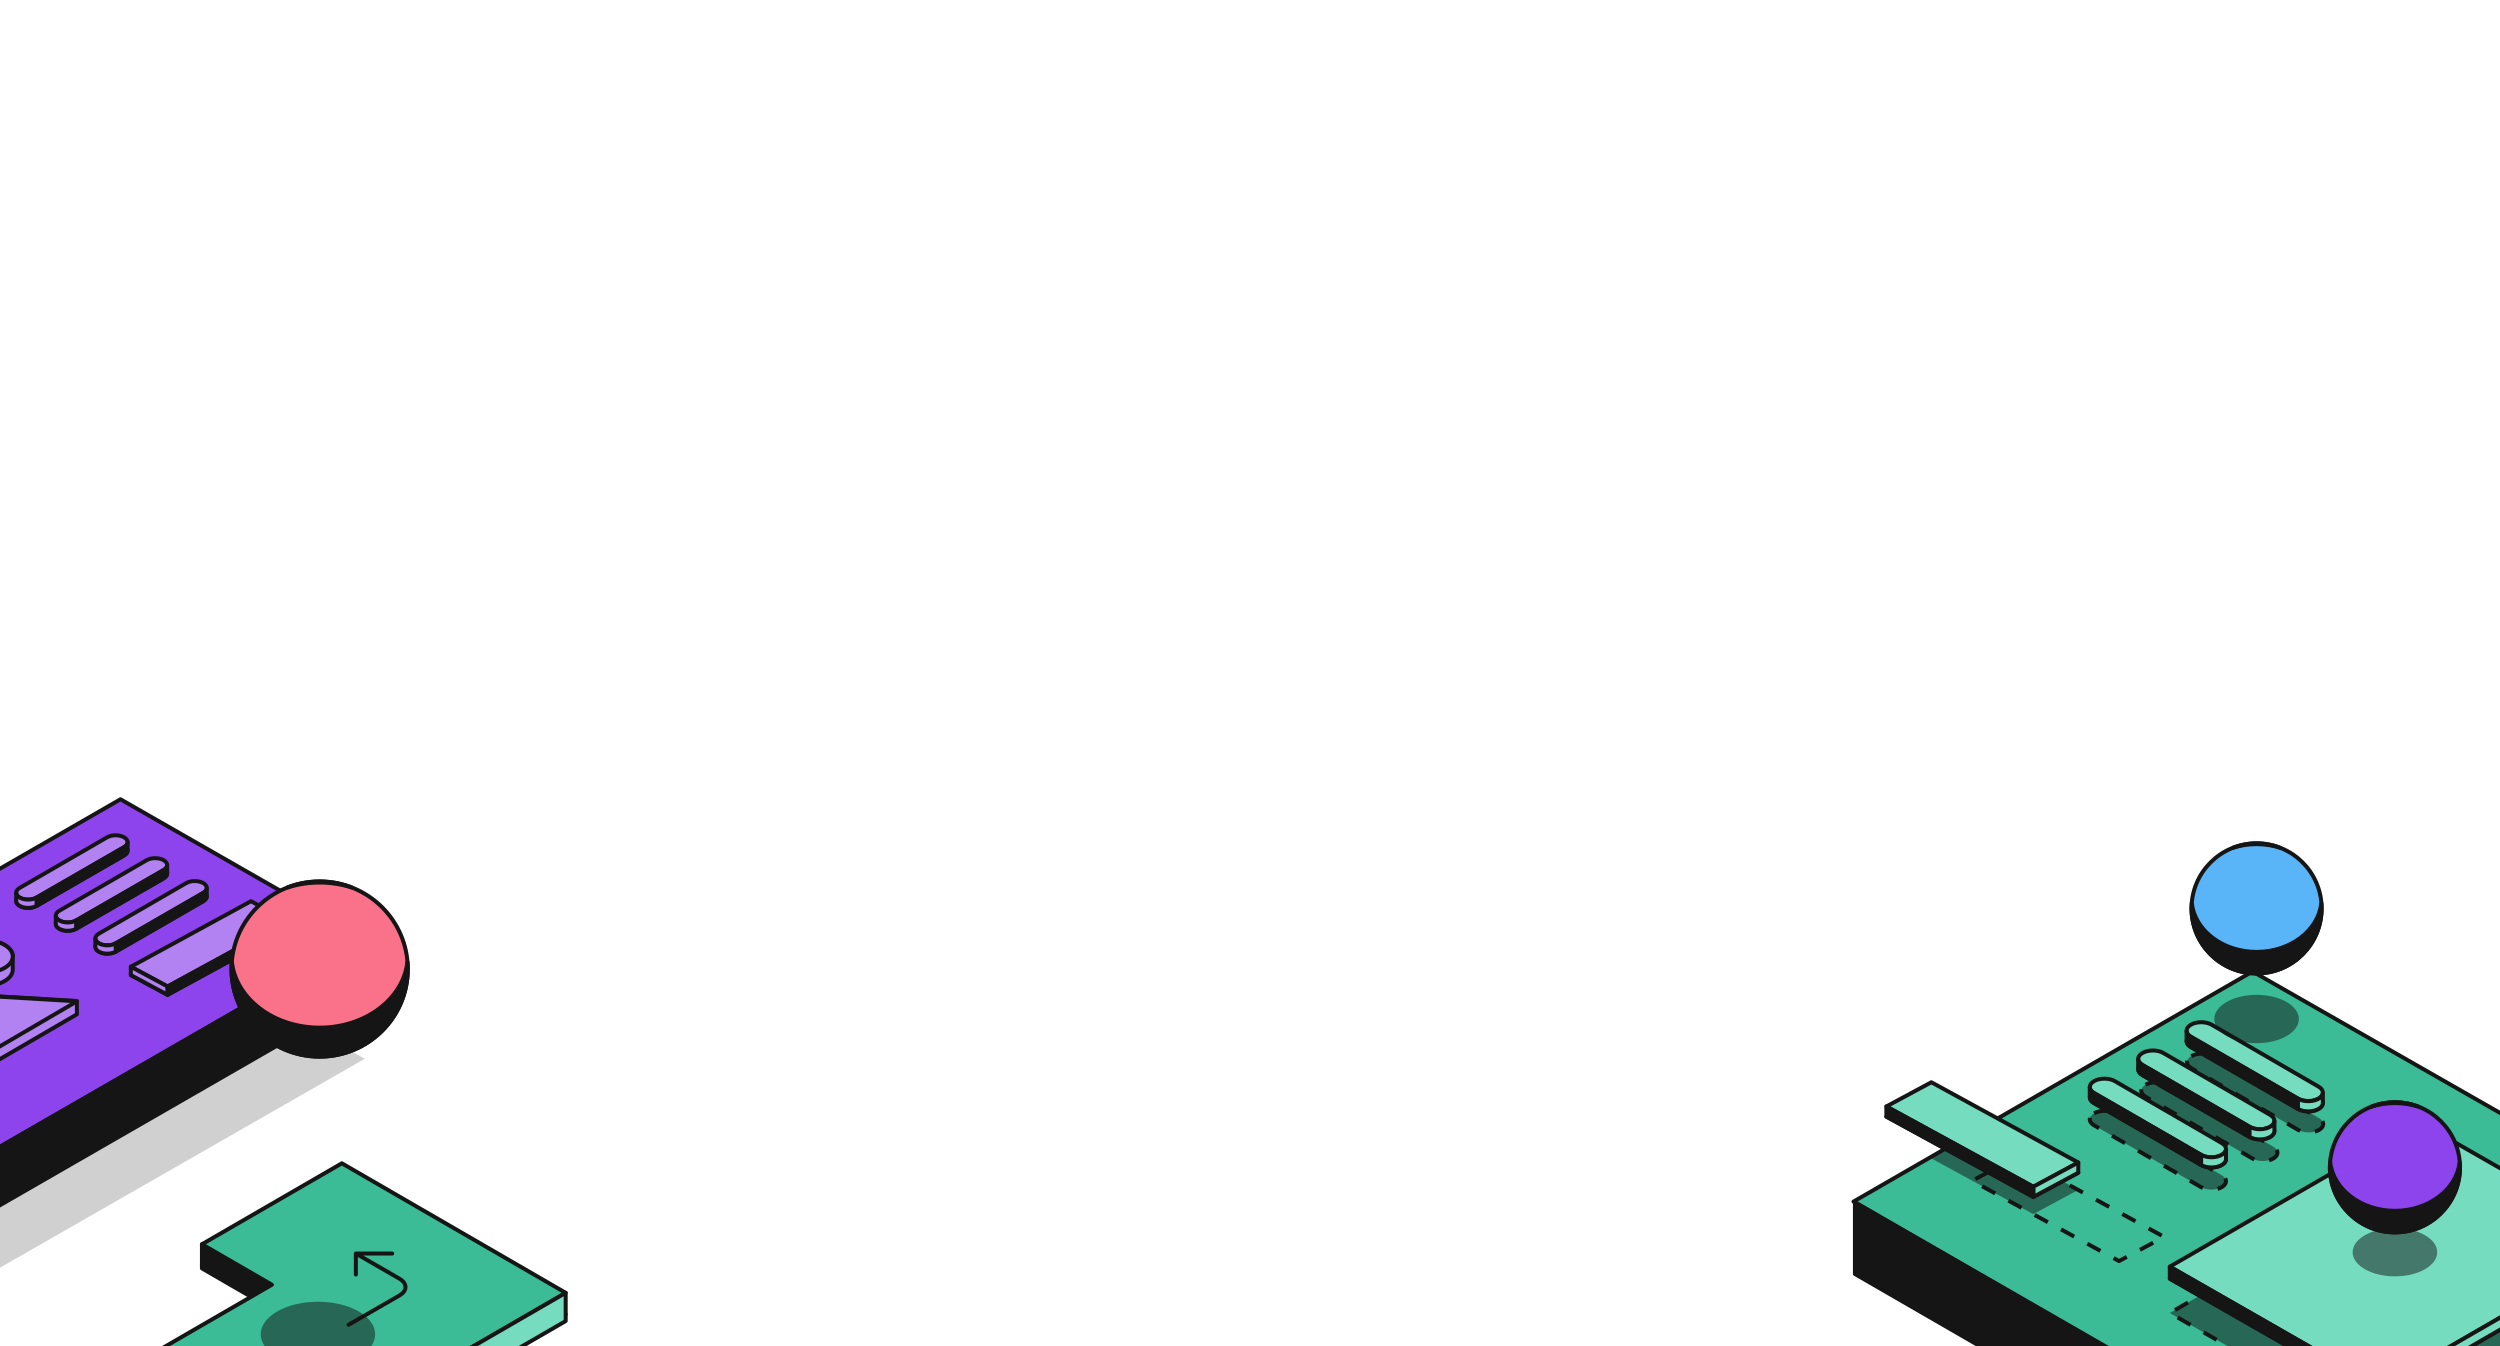 <svg width="1248" height="672" viewBox="0 0 1248 672" fill="none" xmlns="http://www.w3.org/2000/svg">
<g clip-path="url(#clip0_114_2182)">
<path d="M925.266 599.831L1178.57 745.389L1378.56 630.163L1124.46 484.976L925.266 599.831Z" fill="#3BBB96" stroke="#151515" stroke-width="2" stroke-linecap="round" stroke-linejoin="round"/>
<path d="M1179.28 781.567V745.787L1378.56 630.154L1378.56 665.934L1179.28 781.567Z" fill="#75DCC0" stroke="#151515" stroke-width="2" stroke-linecap="round" stroke-linejoin="round"/>
<path d="M925.979 600.195L1179.28 746.494V782.274L925.979 635.975V600.195Z" fill="#151515" stroke="#151515" stroke-width="2" stroke-linecap="round" stroke-linejoin="round"/>
<path d="M1207.98 566.244L1312.92 626.31L1188.09 698.389L1083.16 638.323L1207.98 566.244Z" fill="#75DCC0" stroke="#151515" stroke-width="2" stroke-linejoin="round"/>
<path d="M1207.98 583.368L1312.92 643.434L1188.09 715.514L1083.16 655.448L1207.98 583.368Z" stroke="#151515" stroke-width="2" stroke-linejoin="round" stroke-dasharray="7.48 7.48"/>
<path opacity="0.5" d="M1207.98 583.368L1312.92 643.434L1188.09 715.514L1083.16 655.448L1207.98 583.368Z" fill="#151515"/>
<path d="M1207.98 560.238L1312.92 620.304L1188.09 692.383L1083.16 632.317L1207.98 560.238Z" fill="#75DCC0" stroke="#151515" stroke-width="2" stroke-linejoin="round"/>
<path d="M1188.1 692.384L1312.92 620.304V626.311L1188.1 698.39V692.384Z" fill="#75DCC0" stroke="#151515" stroke-width="2" stroke-linejoin="round"/>
<path d="M1083.16 632.316L1188.09 692.382V698.389L1083.16 638.323V632.316Z" fill="#151515" stroke="#151515" stroke-width="2" stroke-linejoin="round"/>
<path d="M1006.94 577.362L1080.29 617.438L1057.83 629.524L984.484 589.449L1006.94 577.362Z" stroke="#151515" stroke-width="2" stroke-linejoin="round" stroke-dasharray="7.48 7.48"/>
<path d="M1093.88 527.231C1096.75 525.573 1101.41 525.576 1104.27 527.236L1157.63 558.154C1160.3 559.702 1160.47 562.172 1158.02 563.836C1155.26 565.705 1150.34 565.82 1147.33 564.086L1093.88 533.225C1091.01 531.569 1091.01 528.886 1093.88 527.231Z" stroke="#151515" stroke-width="2" stroke-linejoin="round" stroke-dasharray="7.48 7.48"/>
<path d="M1071.05 541.501C1073.92 539.844 1078.57 539.846 1081.44 541.507L1134.79 572.425C1137.46 573.972 1137.63 576.443 1135.18 578.107C1132.43 579.975 1127.5 580.09 1124.5 578.356L1071.05 547.495C1068.18 545.84 1068.18 543.156 1071.05 541.501Z" stroke="#151515" stroke-width="2" stroke-linejoin="round" stroke-dasharray="7.48 7.48"/>
<path d="M1045.36 555.772C1048.23 554.114 1052.89 554.117 1055.75 555.777L1109.1 586.695C1111.77 588.243 1111.94 590.713 1109.49 592.377C1106.74 594.246 1101.82 594.361 1098.81 592.627L1045.36 561.766C1042.49 560.11 1042.49 557.427 1045.36 555.772Z" stroke="#151515" stroke-width="2" stroke-linejoin="round" stroke-dasharray="7.48 7.48"/>
<path opacity="0.5" d="M1093.88 527.231C1096.75 525.573 1101.41 525.576 1104.27 527.236L1157.63 558.154C1160.3 559.702 1160.47 562.172 1158.02 563.836C1155.26 565.705 1150.34 565.82 1147.33 564.086L1093.88 533.225C1091.01 531.569 1091.01 528.886 1093.88 527.231Z" fill="#151515"/>
<path opacity="0.5" d="M1071.05 541.501C1073.92 539.844 1078.57 539.846 1081.44 541.507L1134.79 572.425C1137.46 573.972 1137.63 576.443 1135.18 578.107C1132.43 579.975 1127.5 580.09 1124.5 578.356L1071.05 547.495C1068.18 545.84 1068.18 543.156 1071.05 541.501Z" fill="#151515"/>
<path opacity="0.5" d="M1045.36 555.772C1048.23 554.114 1052.89 554.117 1055.75 555.777L1109.1 586.695C1111.77 588.243 1111.94 590.713 1109.49 592.377C1106.74 594.246 1101.82 594.361 1098.81 592.627L1045.36 561.766C1042.49 560.11 1042.49 557.427 1045.36 555.772Z" fill="#151515"/>
<path d="M1069.53 530.716C1072.4 529.058 1077.06 529.061 1079.92 530.721L1133.27 561.639C1135.94 563.186 1136.11 565.657 1133.66 567.321C1130.91 569.19 1125.99 569.305 1122.98 567.571L1069.53 536.71C1066.66 535.054 1066.66 532.371 1069.53 530.716Z" fill="#151515" stroke="#151515" stroke-width="2" stroke-linejoin="round"/>
<path d="M1069.53 525.646C1072.4 523.988 1077.06 523.991 1079.92 525.651L1133.27 556.569C1135.94 558.117 1136.11 560.587 1133.66 562.251C1130.91 564.12 1125.99 564.235 1122.98 562.501L1069.53 531.64C1066.66 529.985 1066.66 527.301 1069.53 525.646Z" fill="#75DCC0" stroke="#151515" stroke-width="2" stroke-linejoin="round"/>
<path d="M1069.53 531.621L1122.98 562.482V567.571L1069.53 536.71C1068.16 535.919 1067.44 534.893 1067.38 533.856L1067.38 528.645C1067.39 529.723 1068.1 530.799 1069.53 531.621Z" fill="#151515" stroke="#151515" stroke-width="2" stroke-linejoin="round"/>
<path d="M1122.98 562.484C1125.99 564.218 1130.91 564.103 1133.66 562.234C1134.78 561.474 1135.36 560.546 1135.39 559.615V564.704C1135.36 565.635 1134.78 566.563 1133.66 567.323C1130.91 569.192 1125.99 569.307 1122.98 567.573V562.484Z" fill="#75DCC0" stroke="#151515" stroke-width="2" stroke-linejoin="round"/>
<path d="M1045.36 544.712C1048.23 543.055 1052.88 543.057 1055.75 544.718L1109.1 575.636C1111.77 577.183 1111.94 579.654 1109.49 581.318C1106.74 583.186 1101.81 583.301 1098.81 581.567L1045.36 550.706C1042.49 549.051 1042.49 546.367 1045.36 544.712Z" fill="#151515" stroke="#151515" stroke-width="2" stroke-linejoin="round"/>
<path d="M1045.36 539.71C1048.23 538.053 1052.88 538.055 1055.75 539.716L1109.1 570.634C1111.77 572.181 1111.94 574.652 1109.49 576.316C1106.74 578.184 1101.81 578.299 1098.81 576.565L1045.36 545.704C1042.49 544.049 1042.49 541.365 1045.36 539.71Z" fill="#75DCC0" stroke="#151515" stroke-width="2" stroke-linejoin="round"/>
<path d="M1045.36 545.617L1098.81 576.478V581.567L1045.36 550.706C1043.99 549.915 1043.27 548.888 1043.21 547.852L1043.21 542.641C1043.22 543.718 1043.93 544.795 1045.36 545.617Z" fill="#151515" stroke="#151515" stroke-width="2" stroke-linejoin="round"/>
<path d="M1098.81 576.478C1101.81 578.212 1106.74 578.097 1109.49 576.229C1110.61 575.469 1111.18 574.541 1111.22 573.609V578.698C1111.18 579.63 1110.61 580.558 1109.49 581.318C1106.74 583.186 1101.81 583.301 1098.81 581.567V576.478Z" fill="#75DCC0" stroke="#151515" stroke-width="2" stroke-linejoin="round"/>
<path d="M1093.69 516.723C1096.56 515.066 1101.22 515.068 1104.08 516.729L1157.44 547.647C1160.11 549.194 1160.28 551.665 1157.83 553.329C1155.08 555.197 1150.15 555.312 1147.15 553.578L1093.69 522.717C1090.83 521.062 1090.83 518.379 1093.69 516.723Z" fill="#151515" stroke="#151515" stroke-width="2" stroke-linejoin="round"/>
<path d="M1093.69 511.533C1096.56 509.876 1101.22 509.879 1104.08 511.539L1157.44 542.457C1160.11 544.004 1160.28 546.475 1157.83 548.139C1155.08 550.007 1150.15 550.122 1147.15 548.389L1093.69 517.527C1090.83 515.872 1090.83 513.189 1093.69 511.533Z" fill="#75DCC0" stroke="#151515" stroke-width="2" stroke-linejoin="round"/>
<path d="M1093.69 517.628L1147.15 548.489V553.578L1093.69 522.717C1092.32 521.926 1091.61 520.9 1091.55 519.863L1091.54 514.652C1091.55 515.73 1092.27 516.806 1093.69 517.628Z" fill="#151515" stroke="#151515" stroke-width="2" stroke-linejoin="round"/>
<path d="M1147.15 548.489C1150.15 550.222 1155.08 550.107 1157.83 548.239C1158.95 547.479 1159.52 546.551 1159.56 545.62V550.709C1159.52 551.64 1158.95 552.568 1157.83 553.328C1155.08 555.196 1150.15 555.311 1147.15 553.577V548.489Z" fill="#75DCC0" stroke="#151515" stroke-width="2" stroke-linejoin="round"/>
<path d="M964.128 545.349L1037.47 585.424L1015.02 597.51L941.672 557.435L964.128 545.349Z" fill="#151515" stroke="#151515" stroke-width="2" stroke-linejoin="round"/>
<path opacity="0.5" d="M986.249 565.998L1037.47 593.987L1015.02 606.073L963.793 578.084L986.249 565.998Z" fill="#151515"/>
<path d="M964.128 540.259L1037.47 580.335L1015.02 592.421L941.672 552.345L964.128 540.259Z" fill="#75DCC0" stroke="#151515" stroke-width="2" stroke-linejoin="round"/>
<path d="M1015.02 592.421L1037.48 580.335V585.424L1015.02 597.51V592.421Z" fill="#75DCC0" stroke="#151515" stroke-width="2" stroke-linejoin="round"/>
<path d="M941.672 552.346L1015.02 592.421V597.51L941.672 557.435V552.346Z" fill="#151515" stroke="#151515" stroke-width="2" stroke-linejoin="round"/>
<path opacity="0.5" d="M1210.48 633.63C1202.23 638.341 1188.87 638.341 1180.62 633.63C1172.38 628.92 1172.38 621.282 1180.62 616.572C1188.87 611.861 1202.23 611.861 1210.48 616.572C1218.72 621.282 1218.72 628.92 1210.48 633.63Z" fill="#151515"/>
<circle cx="1195.55" cy="582.724" r="32.475" fill="#8E44EC" stroke="#151515" stroke-width="2"/>
<path d="M1195.55 615.199C1213.49 615.199 1228.02 600.66 1228.02 582.724C1228.02 581.77 1227.98 580.826 1227.9 579.893C1226.47 593.653 1212.53 604.45 1195.55 604.45C1178.57 604.45 1164.63 593.652 1163.2 579.892C1163.12 580.825 1163.07 581.77 1163.07 582.724C1163.07 600.66 1177.61 615.199 1195.55 615.199Z" fill="#151515"/>
<path d="M1183.51 552.554C1187.23 551.322 1191.3 550.644 1195.55 550.644C1199.8 550.644 1203.87 551.322 1207.59 552.553C1203.87 551.066 1199.8 550.249 1195.55 550.249C1191.3 550.249 1187.23 551.067 1183.51 552.554Z" fill="#151515"/>
<path d="M1195.55 615.199C1213.49 615.199 1228.02 600.66 1228.02 582.724C1228.02 581.77 1227.98 580.826 1227.9 579.893C1226.47 593.653 1212.53 604.45 1195.55 604.45C1178.57 604.45 1164.63 593.652 1163.2 579.892C1163.12 580.825 1163.07 581.77 1163.07 582.724C1163.07 600.66 1177.61 615.199 1195.55 615.199Z" stroke="#151515" stroke-width="2"/>
<path d="M1183.51 552.554C1187.23 551.322 1191.3 550.644 1195.55 550.644C1199.8 550.644 1203.87 551.322 1207.59 552.553C1203.87 551.066 1199.8 550.249 1195.55 550.249C1191.3 550.249 1187.23 551.067 1183.51 552.554Z" stroke="#151515" stroke-width="2"/>
<path opacity="0.5" d="M1141.4 517.225C1133.16 521.936 1119.8 521.936 1111.55 517.225C1103.31 512.514 1103.31 504.877 1111.55 500.166C1119.8 495.456 1133.16 495.456 1141.4 500.166C1149.65 504.877 1149.65 512.514 1141.4 517.225Z" fill="#151515"/>
<circle cx="1126.48" cy="453.475" r="32.475" fill="#59B5F8" stroke="#151515" stroke-width="2"/>
<path d="M1126.48 485.951C1144.41 485.951 1158.95 471.411 1158.95 453.475C1158.95 452.521 1158.91 451.577 1158.83 450.644C1157.39 464.404 1143.46 475.201 1126.48 475.201C1109.49 475.201 1095.56 464.404 1094.12 450.644C1094.04 451.577 1094 452.521 1094 453.475C1094 471.411 1108.54 485.951 1126.48 485.951Z" fill="#151515"/>
<path d="M1114.44 423.305C1118.16 422.073 1122.22 421.395 1126.48 421.395C1130.73 421.395 1134.79 422.073 1138.51 423.305C1134.79 421.818 1130.73 421 1126.48 421C1122.22 421 1118.16 421.818 1114.44 423.305Z" fill="#151515"/>
<path d="M1126.48 485.951C1144.41 485.951 1158.95 471.411 1158.95 453.475C1158.95 452.521 1158.91 451.577 1158.83 450.644C1157.39 464.404 1143.46 475.201 1126.48 475.201C1109.49 475.201 1095.56 464.404 1094.12 450.644C1094.04 451.577 1094 452.521 1094 453.475C1094 471.411 1108.54 485.951 1126.48 485.951Z" stroke="#151515" stroke-width="2"/>
<path d="M1114.44 423.305C1118.16 422.073 1122.22 421.395 1126.48 421.395C1130.73 421.395 1134.79 422.073 1138.51 423.305C1134.79 421.818 1130.73 421 1126.48 421C1122.22 421 1118.16 421.818 1114.44 423.305Z" stroke="#151515" stroke-width="2"/>
<path d="M282.392 656.081L170.648 591.41L100.807 631.829L135.727 652.039L37.951 708.626L114.775 753.087L282.392 656.081Z" fill="#D9D9D9" stroke="#151515" stroke-width="2" stroke-linejoin="round"/>
<path d="M37.951 697.931L114.775 742.392V755.904L37.951 711.443V697.931Z" fill="#151515"/>
<path d="M100.807 621.134L135.727 641.343V653.382L100.807 633.172V621.134Z" fill="#151515"/>
<path d="M37.951 697.931L114.775 742.392V755.904L37.951 711.443V697.931Z" stroke="#151515" stroke-width="2" stroke-linejoin="round"/>
<path d="M100.807 621.134L135.727 641.343V653.382L100.807 633.172V621.134Z" stroke="#151515" stroke-width="2" stroke-linejoin="round"/>
<path d="M282.392 645.385L170.648 580.714L100.807 621.133L135.727 641.343L37.951 697.93L114.775 742.391L282.392 645.385Z" fill="#3BBB96" stroke="#151515" stroke-width="2" stroke-linejoin="round"/>
<path d="M177.645 636.232V625.778M177.645 625.778H195.782M177.645 625.778L199.409 638.323C201.333 639.432 202.414 640.936 202.414 642.505C202.414 644.073 201.333 645.577 199.409 646.686L174.02 661.321" stroke="#151515" stroke-width="2" stroke-linecap="round" stroke-linejoin="round"/>
<path d="M114.771 742.391L282.388 645.385V659.46L114.771 756.467V742.391Z" fill="#75DCC0" stroke="#151515" stroke-width="2" stroke-linejoin="round"/>
<path d="M182.074 528.551L-16.054 642.022L-137.999 572.826L60.129 459.355L182.074 528.551Z" fill="#151515" fill-opacity="0.2"/>
<path d="M181.045 468.196L-16.044 581.667L-136.949 512.471L60.14 399L181.045 468.196Z" fill="#8E44EC" stroke="#151515" stroke-width="2" stroke-linecap="round" stroke-linejoin="round"/>
<path d="M181.045 468.196L-16.044 581.667V610.871L181.045 497.401V468.196Z" fill="#151515" stroke="#151515" stroke-width="2" stroke-linecap="round" stroke-linejoin="round"/>
<path d="M125.258 454.036L65.3 486.746L83.657 496.61L143.615 463.901L125.258 454.036Z" fill="#151515" stroke="#151515" stroke-width="2" stroke-linejoin="round"/>
<path d="M125.258 449.882L65.3 482.592L83.657 492.457L143.615 459.747L125.258 449.882Z" fill="#B382F2" stroke="#151515" stroke-width="2" stroke-linejoin="round"/>
<path d="M83.654 492.456L65.297 482.591V486.745L83.654 496.61V492.456Z" fill="#B382F2" stroke="#151515" stroke-width="2" stroke-linejoin="round"/>
<path d="M143.615 459.747L83.657 492.457V496.611L143.615 463.901V459.747Z" fill="#151515" stroke="#151515" stroke-width="2" stroke-linejoin="round"/>
<path d="M81.701 433.565C79.355 432.212 75.549 432.214 73.206 433.569L29.59 458.805C27.408 460.068 27.269 462.084 29.273 463.443C31.521 464.967 35.549 465.061 38.004 463.646L81.701 438.457C84.045 437.106 84.045 434.916 81.701 433.565Z" fill="#151515" stroke="#151515" stroke-width="2" stroke-linejoin="round"/>
<path d="M81.701 429.411C79.355 428.058 75.549 428.06 73.206 429.415L29.59 454.651C27.408 455.914 27.269 457.931 29.273 459.289C31.521 460.814 35.549 460.908 38.004 459.492L81.701 434.303C84.045 432.952 84.045 430.762 81.701 429.411Z" fill="#B382F2" stroke="#151515" stroke-width="2" stroke-linejoin="round"/>
<path d="M81.701 434.304L38.005 459.493V463.647L81.701 438.457C82.822 437.812 83.406 436.974 83.456 436.128L83.459 431.875C83.452 432.754 82.866 433.633 81.701 434.304Z" fill="#151515" stroke="#151515" stroke-width="2" stroke-linejoin="round"/>
<path d="M38.004 459.492C35.549 460.908 31.521 460.814 29.272 459.289C28.357 458.669 27.889 457.911 27.858 457.151V461.305C27.889 462.065 28.357 462.822 29.272 463.443C31.521 464.968 35.549 465.061 38.004 463.646V459.492Z" fill="#B382F2" stroke="#151515" stroke-width="2" stroke-linejoin="round"/>
<path d="M101.453 444.988C99.106 443.636 95.301 443.638 92.958 444.993L49.342 470.229C47.16 471.491 47.021 473.508 49.025 474.866C51.273 476.391 55.301 476.485 57.756 475.07L101.453 449.881C103.797 448.53 103.797 446.339 101.453 444.988Z" fill="#151515" stroke="#151515" stroke-width="2" stroke-linejoin="round"/>
<path d="M101.453 440.835C99.106 439.482 95.301 439.484 92.958 440.839L49.342 466.075C47.16 467.338 47.021 469.354 49.025 470.713C51.273 472.237 55.301 472.331 57.756 470.916L101.453 445.727C103.797 444.376 103.797 442.186 101.453 440.835Z" fill="#B382F2" stroke="#151515" stroke-width="2" stroke-linejoin="round"/>
<path d="M101.453 445.728L57.757 470.917V475.07L101.453 449.881C102.574 449.236 103.158 448.398 103.208 447.552L103.211 443.298C103.204 444.178 102.618 445.056 101.453 445.728Z" fill="#151515" stroke="#151515" stroke-width="2" stroke-linejoin="round"/>
<path d="M57.756 470.916C55.301 472.332 51.273 472.238 49.024 470.713C48.109 470.093 47.641 469.335 47.61 468.575V472.728C47.641 473.489 48.109 474.246 49.024 474.866C51.273 476.391 55.301 476.485 57.756 475.07V470.916Z" fill="#B382F2" stroke="#151515" stroke-width="2" stroke-linejoin="round"/>
<path d="M61.944 422.142C59.597 420.789 55.791 420.791 53.449 422.146L9.833 447.382C7.65 448.645 7.512 450.661 9.515 452.02C11.764 453.545 15.791 453.638 18.247 452.223L61.944 427.034C64.287 425.683 64.287 423.493 61.944 422.142Z" fill="#151515" stroke="#151515" stroke-width="2" stroke-linejoin="round"/>
<path d="M61.944 417.988C59.597 416.635 55.791 416.637 53.449 417.992L9.833 443.228C7.65 444.491 7.512 446.508 9.515 447.866C11.764 449.391 15.791 449.485 18.247 448.069L61.944 422.88C64.287 421.529 64.287 419.339 61.944 417.988Z" fill="#B382F2" stroke="#151515" stroke-width="2" stroke-linejoin="round"/>
<path d="M61.944 422.881L18.247 448.071V452.224L61.944 427.035C63.064 426.389 63.649 425.552 63.698 424.706L63.701 420.452C63.694 421.332 63.108 422.21 61.944 422.881Z" fill="#151515" stroke="#151515" stroke-width="2" stroke-linejoin="round"/>
<path d="M18.246 448.07C15.791 449.485 11.763 449.391 9.514 447.866C8.599 447.246 8.131 446.488 8.1 445.728V449.882C8.131 450.642 8.599 451.4 9.514 452.02C11.763 453.545 15.791 453.639 18.246 452.223V448.07Z" fill="#B382F2" stroke="#151515" stroke-width="2" stroke-linejoin="round"/>
<path d="M6.376 477.406C6.376 475.35 5.028 473.293 2.331 471.724C-3.062 468.586 -11.806 468.586 -17.199 471.724C-19.96 473.331 -21.308 475.448 -21.242 477.553C-21.193 479.114 -21.291 482.643 -21.242 484.201C-21.178 486.207 -19.83 488.202 -17.199 489.733C-11.806 492.871 -3.062 492.871 2.331 489.733C4.962 488.202 6.309 486.207 6.373 484.201C6.423 482.636 6.376 478.974 6.376 477.406Z" fill="#B382F2"/>
<path d="M-7.712 510.321L-47.621 507.782V514.428L-40.514 552.251L38.387 506.342V499.697L-9.312 496.856V503.501L-7.712 510.321Z" fill="#B382F2"/>
<path d="M6.376 477.406C6.376 475.35 5.028 473.293 2.331 471.724C-3.062 468.586 -11.806 468.586 -17.199 471.724C-19.96 473.331 -21.308 475.448 -21.242 477.553C-21.193 479.114 -21.291 482.643 -21.242 484.201C-21.178 486.207 -19.83 488.202 -17.199 489.733C-11.806 492.871 -3.062 492.871 2.331 489.733C4.962 488.202 6.309 486.207 6.373 484.201C6.423 482.636 6.376 478.974 6.376 477.406Z" stroke="#151515" stroke-width="2" stroke-linejoin="round"/>
<path d="M-7.712 510.321L-47.621 507.782V514.428L-40.514 552.251L38.387 506.342V499.697L-9.312 496.856V503.501L-7.712 510.321Z" stroke="#151515" stroke-width="2" stroke-linejoin="round"/>
<path d="M2.331 483.158C7.724 480.004 7.724 474.89 2.331 471.736C-3.062 468.582 -11.806 468.582 -17.199 471.736C-22.592 474.89 -22.592 480.004 -17.199 483.158C-11.806 486.312 -3.062 486.312 2.331 483.158Z" fill="#B382F2"/>
<path d="M-47.621 507.979L-6.934 510.581L-9.312 496.996L38.387 499.852L-40.514 545.996L-47.621 507.979Z" fill="#B382F2"/>
<path d="M2.331 483.158C7.724 480.004 7.724 474.89 2.331 471.736C-3.062 468.582 -11.806 468.582 -17.199 471.736C-22.592 474.89 -22.592 480.004 -17.199 483.158C-11.806 486.312 -3.062 486.312 2.331 483.158Z" stroke="#151515" stroke-width="2" stroke-linejoin="round"/>
<path d="M-47.621 507.979L-6.934 510.581L-9.312 496.996L38.387 499.852L-40.514 545.996L-47.621 507.979Z" stroke="#151515" stroke-width="2" stroke-linejoin="round"/>
<path opacity="0.5" d="M178.914 677.563C167.761 683.905 149.678 683.905 138.525 677.563C127.372 671.22 127.372 660.937 138.525 654.595C149.678 648.252 167.761 648.252 178.914 654.595C190.068 660.937 190.068 671.22 178.914 677.563Z" fill="#151515"/>
<ellipse cx="159.567" cy="483.751" rx="44.006" ry="43.725" fill="#F97289" stroke="#151515" stroke-width="2"/>
<path d="M159.567 527.476C183.871 527.476 203.573 507.9 203.573 483.751C203.573 482.466 203.517 481.194 203.408 479.938C201.465 498.465 182.578 513.004 159.567 513.004C136.556 513.004 117.67 498.466 115.725 479.94C115.616 481.196 115.561 482.467 115.561 483.751C115.561 507.9 135.263 527.476 159.567 527.476Z" fill="#151515"/>
<path d="M143.251 443.129C148.296 441.47 153.802 440.558 159.567 440.558C165.332 440.558 170.839 441.471 175.885 443.13C170.839 441.127 165.332 440.025 159.567 440.025C153.802 440.025 148.296 441.127 143.251 443.129Z" fill="#151515"/>
<path d="M159.567 527.476C183.871 527.476 203.573 507.9 203.573 483.751C203.573 482.466 203.517 481.194 203.408 479.938C201.465 498.465 182.578 513.004 159.567 513.004C136.556 513.004 117.67 498.466 115.725 479.94C115.616 481.196 115.561 482.467 115.561 483.751C115.561 507.9 135.263 527.476 159.567 527.476Z" stroke="#151515" stroke-width="2"/>
<path d="M143.251 443.129C148.296 441.47 153.802 440.558 159.567 440.558C165.332 440.558 170.839 441.471 175.885 443.13C170.839 441.127 165.332 440.025 159.567 440.025C153.802 440.025 148.296 441.127 143.251 443.129Z" stroke="#151515" stroke-width="2"/>
</g>
<defs>
<clipPath id="clip0_114_2182">
<rect width="1248" height="672" fill="white"/>
</clipPath>
</defs>
</svg>
